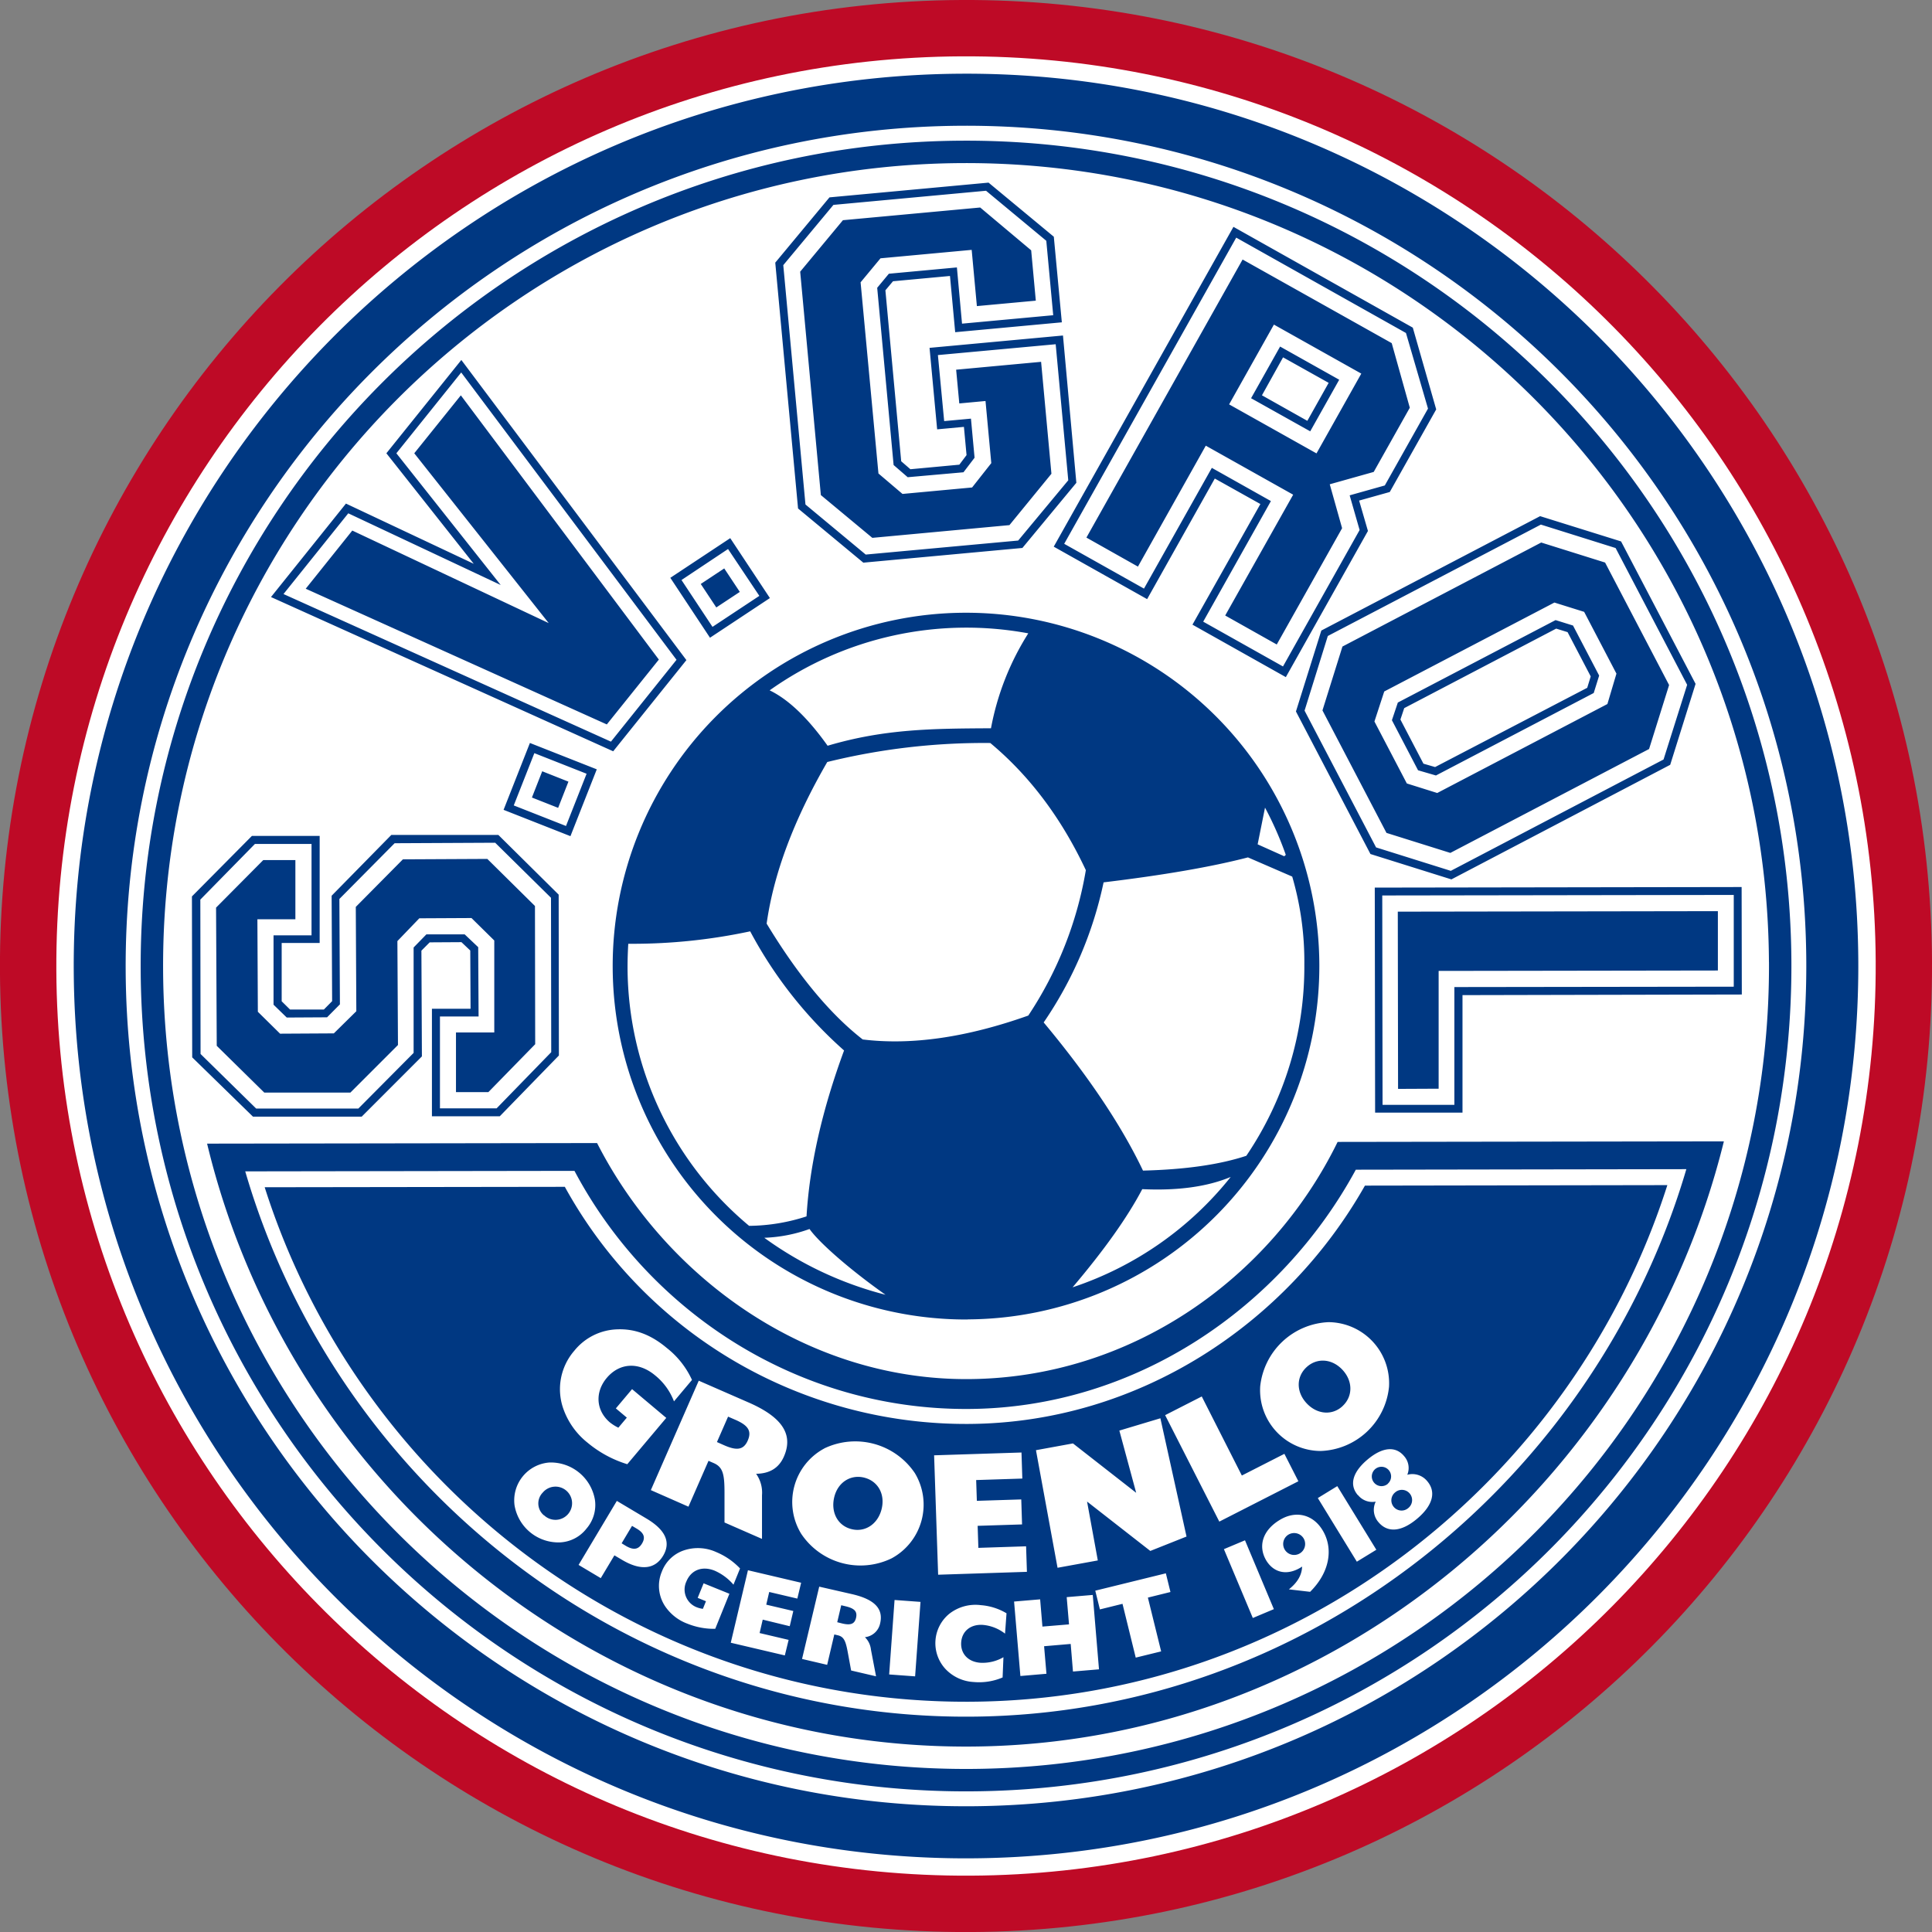 <svg id="Laag_1" data-name="Laag 1" xmlns="http://www.w3.org/2000/svg" viewBox="0 0 508.53 508.54"><rect x="0" y="0" width="508.53" height="508.54" fill="#808080" stroke="none"/><defs><style>.cls-1{fill:#fff;}.cls-2{fill:#003882;}.cls-3{fill:#be0a26;}</style></defs><title>Grol-logo-rood</title><path class="cls-1" d="M545.86,301.07c0,135.66-110,245.64-245.64,245.64S54.58,436.73,54.58,301.07s110-245.63,245.64-245.63S545.86,165.41,545.86,301.07Z" transform="translate(-47.13 -45.69)"/><path class="cls-2" d="M329.45,384.53q12.51-14.75,18.34-25.84,14,.66,23.28-3.21A89.17,89.17,0,0,1,329.45,384.53Zm-69.24-15.35c2.43,3.48,10.52,10.63,20,17.31a94,94,0,0,1-31.91-15A39,39,0,0,0,260.21,369.18Zm57.59-156.8a70.88,70.88,0,0,0-9.83,25c-15.07.09-27.87.11-43,4.6q-7.83-11-15.26-14.58a89.41,89.41,0,0,1,68.1-15Zm67.77,58.32-.41.37-7-3.14,1.94-9.66A89.34,89.34,0,0,1,385.57,270.7Zm-10.39,79.21q-10.49,3.48-27.2,3.9-8.52-17.87-26.14-39a102.6,102.6,0,0,0,15.77-36.87q23.67-2.85,38-6.57l11.65,5.05a79.65,79.65,0,0,1,3.19,23.1A88.68,88.68,0,0,1,375.18,349.91ZM259.42,365.86a50.06,50.06,0,0,1-15.11,2.49,88.91,88.91,0,0,1-32-67.94q0-3.18.19-6.3h.91a148.26,148.26,0,0,0,31.18-3.28,112.28,112.28,0,0,0,24.71,31.36Q260.61,345.77,259.42,365.86Zm5.46-119.6a172.21,172.21,0,0,1,42.91-5q15.51,12.93,25.15,33.47A98.72,98.72,0,0,1,317.79,313q-24.36,8.65-43.58,6.29-12.91-10.05-25.29-30.49Q251.71,269,264.88,246.26Zm37,146.71a93,93,0,1,0-93.48-92.54A93,93,0,0,0,301.87,393ZM156.17,165l35.39,44.7-51.7-24.36L127.6,200.65l79.25,35.72,13.7-17.07-52.12-69.55Zm22.75,34.67L151.46,165l17.07-21.27,56.67,75.63L207.94,240.9l-86.19-38.85L138.8,180.8ZM148.83,165l23,29.09-33.64-15.85-19.73,24.6,90.07,40.6,19.27-24-59.24-79Zm38.31,90.61,6.9,2.72,2.71-6.9-6.9-2.73Zm-4.78,2.08,5.42-13.76,13.75,5.42-5.42,13.75Zm4.25-16.44-6.93,17.6,17.6,6.93,6.93-17.59Zm239.19,91,0-31,73.5-.11,0-15.62-84.25.13.07,46.65Zm77.68-51,0,24.15-73.54.1,0,31-18.9,0-.08-55.11Zm2.12,26.21-.05-28.29-96.56.15.09,59.23,23,0,0-30.93Zm-80.73-59.87-3.07-.89-6.06-11.62,1-3,40-20.93,3,.93,6.09,11.65-.92,3Zm41.75-19.49,1.43-4.59-6.88-13.17-4.59-1.43-41.52,21.7-1.56,4.65,6.88,13.18,4.71,1.37Zm-41.19,26.32-8-2.51-8.53-16.31,2.58-7.9,44.79-23.41,7.83,2.45L472.6,223l-2.38,8Zm-24.95-38.55-5.26,16.81,16.85,32.24,16.81,5.27,52.31-27.35L486.46,226l-16.85-32.24-16.81-5.27Zm-3.85-2.78,56.08-29.32,19.67,6.17,18.83,36L485,245.6,429,274.91l-19.67-6.17-18.82-36Zm55.88-31.54-57.59,30.11-6.68,21.3,19.61,37.52,21.31,6.68L486.75,247l6.68-21.31L473.82,188.2Zm-67.66-41.8,12,6.71-5.61,10-11.95-6.72Zm-8.42,10.76L392,159.22l7.63-13.58-15.56-8.73Zm-5.78,1.62,11.79-21,23,12.9-11.79,21Zm-24,42.7L364.51,163l23,12.9L369.62,207.7l13.57,7.63,17.2-30.61-3.25-11.56,11.57-3.25,9.5-16.9-4.76-17L374.2,114l-41.11,73.19Zm35-17.25-15.55-8.74-17.86,31.78-21-11.79,45.28-80.59,44.68,25.1L423,153.24l-11.37,20.23-9.25,2.6L405,185.2l-20.17,35.91-21-11.79Zm-14.77-5.93,12,6.71L361,210.11l24.58,13.81,21.61-38.47-2.32-8,8.07-2.26,12.22-21.74L419,131.93,371.79,105.4l-47.3,84.18,24.58,13.81Zm-43-1.26-2.72-29.46L298.8,143l.83,8.88,6.9-.64,1.52,16.35L303,174l-18.32,1.7-6.33-5.38L273.65,120l5.24-6.32,24-2.22,1.37,14.8,15.51-1.43-1.22-13.25-13.42-11.27L269,103.65,257.75,117.2,263.19,176l13.55,11.26,36.09-3.35Zm1.12-34.09,3.31,35.81-13.18,15.86L275,191.66l-15.86-13.18-5.84-63L266.5,99.62l40.17-3.72,15.86,13.17,1.82,19.59-24,2.22L299,116.08l-17.91,1.66-3.07,3.7,4.32,46.65,3.71,3.21L300.73,170l2.92-3.83-.95-10.29-7.05.65L294,139.15Zm5.44,36.47L326.92,134l-35.12,3.25,2,21.45,7.05-.65.69,7.43L299.64,168l-12.88,1.2-2.42-2.1-4.16-45,2-2.38,15-1.39,1.37,14.8,28.07-2.6L324.51,108,307.33,93.76l-41.87,3.88-14.27,17.18,6,64.71,17.18,14.26,41.87-3.87ZM151.73,293.4l5.77-6,13.73-.07,6,5.91,0,24.21-10.08,0,0,15.7h8.53L188,320.54l-.06-36.38L175.4,271.77l-22.22.11-12.4,12.52.14,27.46L135,317.69l-14.15.08L115,312l-.12-24.35h10l0-15.58h-8.45L104,284.59l.18,36.37,12.52,12.32,22.65,0,12.53-12.53Zm7.63-1.77L156,295.08l0,27.75-14.55,14.65-26.89,0L99.92,323.11l-.06-40.63,14.37-14.65,14.9,0,0,24.05-10,0,0,18.26,3.48,3.38,10.61-.06,3.38-3.41-.14-27.74L151,267.64l26.47-.13L192.16,282l.06,40.64-14.37,14.78-14.92,0,0-24.18,10.17,0L173,295l-3.56-3.37Zm-1.31,4.29,2.18-2.19,8.36-.05,2.32,2.2.08,15.33H160.82l0,28.3,17.86,0,15.56-16-.06-42.34-15.87-15.71-28.18,0-15.71,16,.13,27.75-2.17,2.2-8.91,0-2.2-2.17,0-15.35h10l0-28.17-17.84,0L97.65,281.64,97.72,324l16,15.61,28.61,0,15.85-15.86Zm79.71-100.61-6.18,4.09,4.09,6.18,6.19-4.09Zm1-5.11L247,202.53l-12.33,8.16-8.16-12.33Zm-15.19,7.58,10.44,15.77,15.77-10.44-10.44-15.77Zm12.27,227.48,1.89.84c3.21,1.41,5.1,1.33,6.22-1.24s0-4-3.11-5.39l-2.07-.9Zm-17.4,12.65,12.61-28.8,13.2,5.77c8.69,3.81,11.78,8.33,9.22,14.19-1.31,3-3.73,4.5-7.32,4.54a8.58,8.58,0,0,1,1.55,5.66l0,11.48-9.87-4.32v-7.7c0-4.82-.33-6.83-2.81-7.92l-1.4-.61-5.28,12.07Zm199.38,4.71a2.69,2.69,0,1,0-3.47-4.11,2.69,2.69,0,1,0,3.47,4.11Zm-5.4-6.4a2.54,2.54,0,1,0-3.61-.27A2.55,2.55,0,0,0,412.46,436.22Zm-7.9,3c-2.27-2.67-1.42-6,2.54-9.34s7.39-3.6,9.63-.94a4.69,4.69,0,0,1,.86,4.93,5.05,5.05,0,0,1,5.26,1.7c2.35,2.77,1.53,6.31-2.64,9.84s-7.79,3.75-10.15,1a4.92,4.92,0,0,1-.78-5.47A4.83,4.83,0,0,1,404.56,439.2Zm-18.3,10.43a2.89,2.89,0,1,0,4,.9A2.92,2.92,0,0,0,386.26,449.63Zm3.27,8.63c-3.56,2.17-7,1.42-9-1.74-2.3-3.76-1.1-8,3.46-10.76,4.24-2.61,8.76-1.47,11.27,2.64,2.95,4.8,1.94,11.13-3.25,16.26l-5.59-.65c2.26-1.79,3.42-3.78,3.48-6ZM268.76,473c2.14.51,3.29.25,3.69-1.46s-.46-2.47-2.53-3l-1.37-.33-1.05,4.47Zm-6-9.68,8.76,2c5.77,1.36,8.19,3.79,7.27,7.68a4.58,4.58,0,0,1-4,3.62,5.38,5.38,0,0,1,1.59,3.3l1.34,7-6.56-1.53-.87-4.72c-.55-3-1-4.17-2.63-4.55l-.93-.22-1.88,8-6.61-1.55Zm-50.87-10.72c1.93,1.13,3.25,1,4.23-.64s.46-2.81-1.4-3.91l-1.23-.73-2.74,4.59Zm-2.4-11.85,7.74,4.61c5.07,3,6.55,6.27,4.45,9.81s-5.84,4.06-10.83,1.09l-2-1.18-3.59,6-5.84-3.48Zm-19.17,3.77a4.37,4.37,0,1,0-.35-5.94A4.07,4.07,0,0,0,190.3,444.55Zm1.4-13.88a11.8,11.8,0,0,1,12,9.8,9.49,9.49,0,0,1-2.21,7.59,9.39,9.39,0,0,1-7,3.64,11.72,11.72,0,0,1-11.95-9.79,10,10,0,0,1,9.21-11.24Zm208.83-14.89c2.68-2.52,2.72-6.53-.08-9.52s-6.78-3.17-9.47-.65-2.74,6.49.06,9.48S397.85,418.3,400.53,415.78Zm-21.72-5.12a18.91,18.91,0,0,1,18-16.93,16.08,16.08,0,0,1,15.91,17,18.73,18.73,0,0,1-18,16.91,16,16,0,0,1-15.91-16.95ZM271.08,448.13c3.55,1,7-1.11,8.06-5.07s-.84-7.43-4.4-8.4-7,1.07-8,5S267.53,447.16,271.08,448.13Zm-7-21.19a18.9,18.9,0,0,1,23.85,6.49,16.07,16.07,0,0,1-6.1,22.43A18.76,18.76,0,0,1,258,449.38a16,16,0,0,1,6.11-22.44ZM394,440l5.12-3.14,10.28,16.75-5.13,3.14Zm-24.72,13.45,5.55-2.33,7.6,18.12-5.54,2.33Zm-26.69,14.39-5.95,1.47-1.22-4.93L354,459.81l1.21,4.92-5.94,1.47,3.49,14.16L346.07,482Zm-28.54-.6,6.86-.58.6,7.17,7-.58-.61-7.17,6.86-.58,1.64,19.58-6.85.58-.6-7.26-7,.6.62,7.25-6.86.59Zm-8.16,6.15c-3.27-.24-5.55,1.64-5.76,4.57s1.75,5.14,5,5.39a10.92,10.92,0,0,0,6.12-1.46l-.22,5.33a15.72,15.72,0,0,1-7.59,1.2A11,11,0,0,1,296,485,10,10,0,0,1,297,470.46a11.17,11.17,0,0,1,8.3-2.27,15.44,15.44,0,0,1,6.76,2.14l-.39,5.36A11,11,0,0,0,305.87,473.39Zm-23.3-6.56,6.83.5L288,486.93l-6.83-.5ZM244,459l14,3.29-1,4.17-7.4-1.74-.78,3.34,7.12,1.67-.94,4L247.89,472l-.82,3.53,7.64,1.8-1,4.09-14.23-3.34ZM228.1,473.08a12.22,12.22,0,0,1-5.42-3.94,9.65,9.65,0,0,1-1.35-9.76,9.42,9.42,0,0,1,5.67-5.56,11.64,11.64,0,0,1,8.68.41,18.37,18.37,0,0,1,6.24,4.3l-1.73,4.27a13.79,13.79,0,0,0-4.94-3.68c-3.31-1.34-6.23-.17-7.46,2.85a5,5,0,0,0,2.77,6.79,6.73,6.73,0,0,0,1.58.4l.81-2-2.18-.89,1.56-3.83,6.79,2.75-3.73,9.23A18.73,18.73,0,0,1,228.1,473.08Zm-26.3-47.64a19.77,19.77,0,0,1-6.3-8.68,15.45,15.45,0,0,1,2.79-15.53,15.12,15.12,0,0,1,11.38-5.64c4.66-.17,8.88,1.46,13,4.93a22.56,22.56,0,0,1,6.6,8.39l-4.74,5.64a16.21,16.21,0,0,0-4.93-6.81c-4.37-3.68-9.4-3.34-12.76.63-3.17,3.77-2.85,8.61.84,11.73a12.1,12.1,0,0,0,2.21,1.38l2.23-2.65-2.89-2.43,4.27-5.07,9,7.57-10.26,12.19A30,30,0,0,1,201.8,425.44ZM293,428.75l23-.74.22,6.86-12.15.39.18,5.47,11.69-.37.21,6.58-11.69.37.19,5.8,12.56-.41.22,6.72-23.37.76Zm26.81-1.35,9.74-1.78,16.64,13-4.43-16.38L352.56,419l6.88,31.13-9.53,3.79-16.65-13,2.83,15.5-10.6,1.93Zm34-9.22,9.64-4.92L374,434.07l11.2-5.71,3.68,7.22L368.07,446.2ZM486,357.63l-79.6.13c-20.59,36.38-59.55,62.5-104.35,62.73a120.46,120.46,0,0,1-106.25-62.41l-79,.11c25,78.63,98.74,135.86,185.59,135.42C388.47,493.18,461.16,435.47,486,357.63Zm-82-4.06,87-.14C467,435,391.77,497.09,302.4,497.54c-90.25.46-166.67-61-190.72-143.53l86.66-.13C218,391,257.11,416.78,302,416.55,346.1,416.33,384.36,389.79,404,353.57Zm-4.79-7.31c-17.59,36-54.49,62.22-97.25,62.43-42.49.22-79.6-26.69-97.67-62.13l-102.65.15c21.77,90.64,103.57,159.19,200.8,158.7,96.11-.49,176.45-70.05,198.44-159.3Zm113.54-47.37c.59,116.72-93.55,211.83-210.27,212.41S90.65,417.75,90.06,301,183.62,89.2,300.34,88.62,512.15,182.17,512.74,298.89ZM302.5,517.2c120-.6,216.75-98.35,216.15-218.34S420.28,82.12,300.31,82.72,83.56,181.07,84.16,301.05,182.52,517.8,302.5,517.2Zm0,3.92c-122.15.62-221.67-97.9-222.29-220S178.14,79.41,300.29,78.79s221.66,97.9,222.28,220S424.66,520.51,302.52,521.12ZM536.26,298.78c-.65-129.72-106.32-234.34-236-233.69S65.88,171.43,66.54,301.14s106.33,234.34,236,233.69S536.92,428.49,536.26,298.78Z" transform="translate(-47.13 -45.69)"/><path class="cls-3" d="M300.12,45.69c-140.43.71-253.69,115.12-253,255.54s115.12,253.7,255.54,253,253.69-115.11,253-255.54S440.55,45,300.12,45.69Zm2.49,493.7c-132.24.67-240-106-240.65-238.22s106-240,238.23-240.65,240,106,240.65,238.23S434.84,538.73,302.61,539.39Z" transform="translate(-47.13 -45.69)"/></svg>